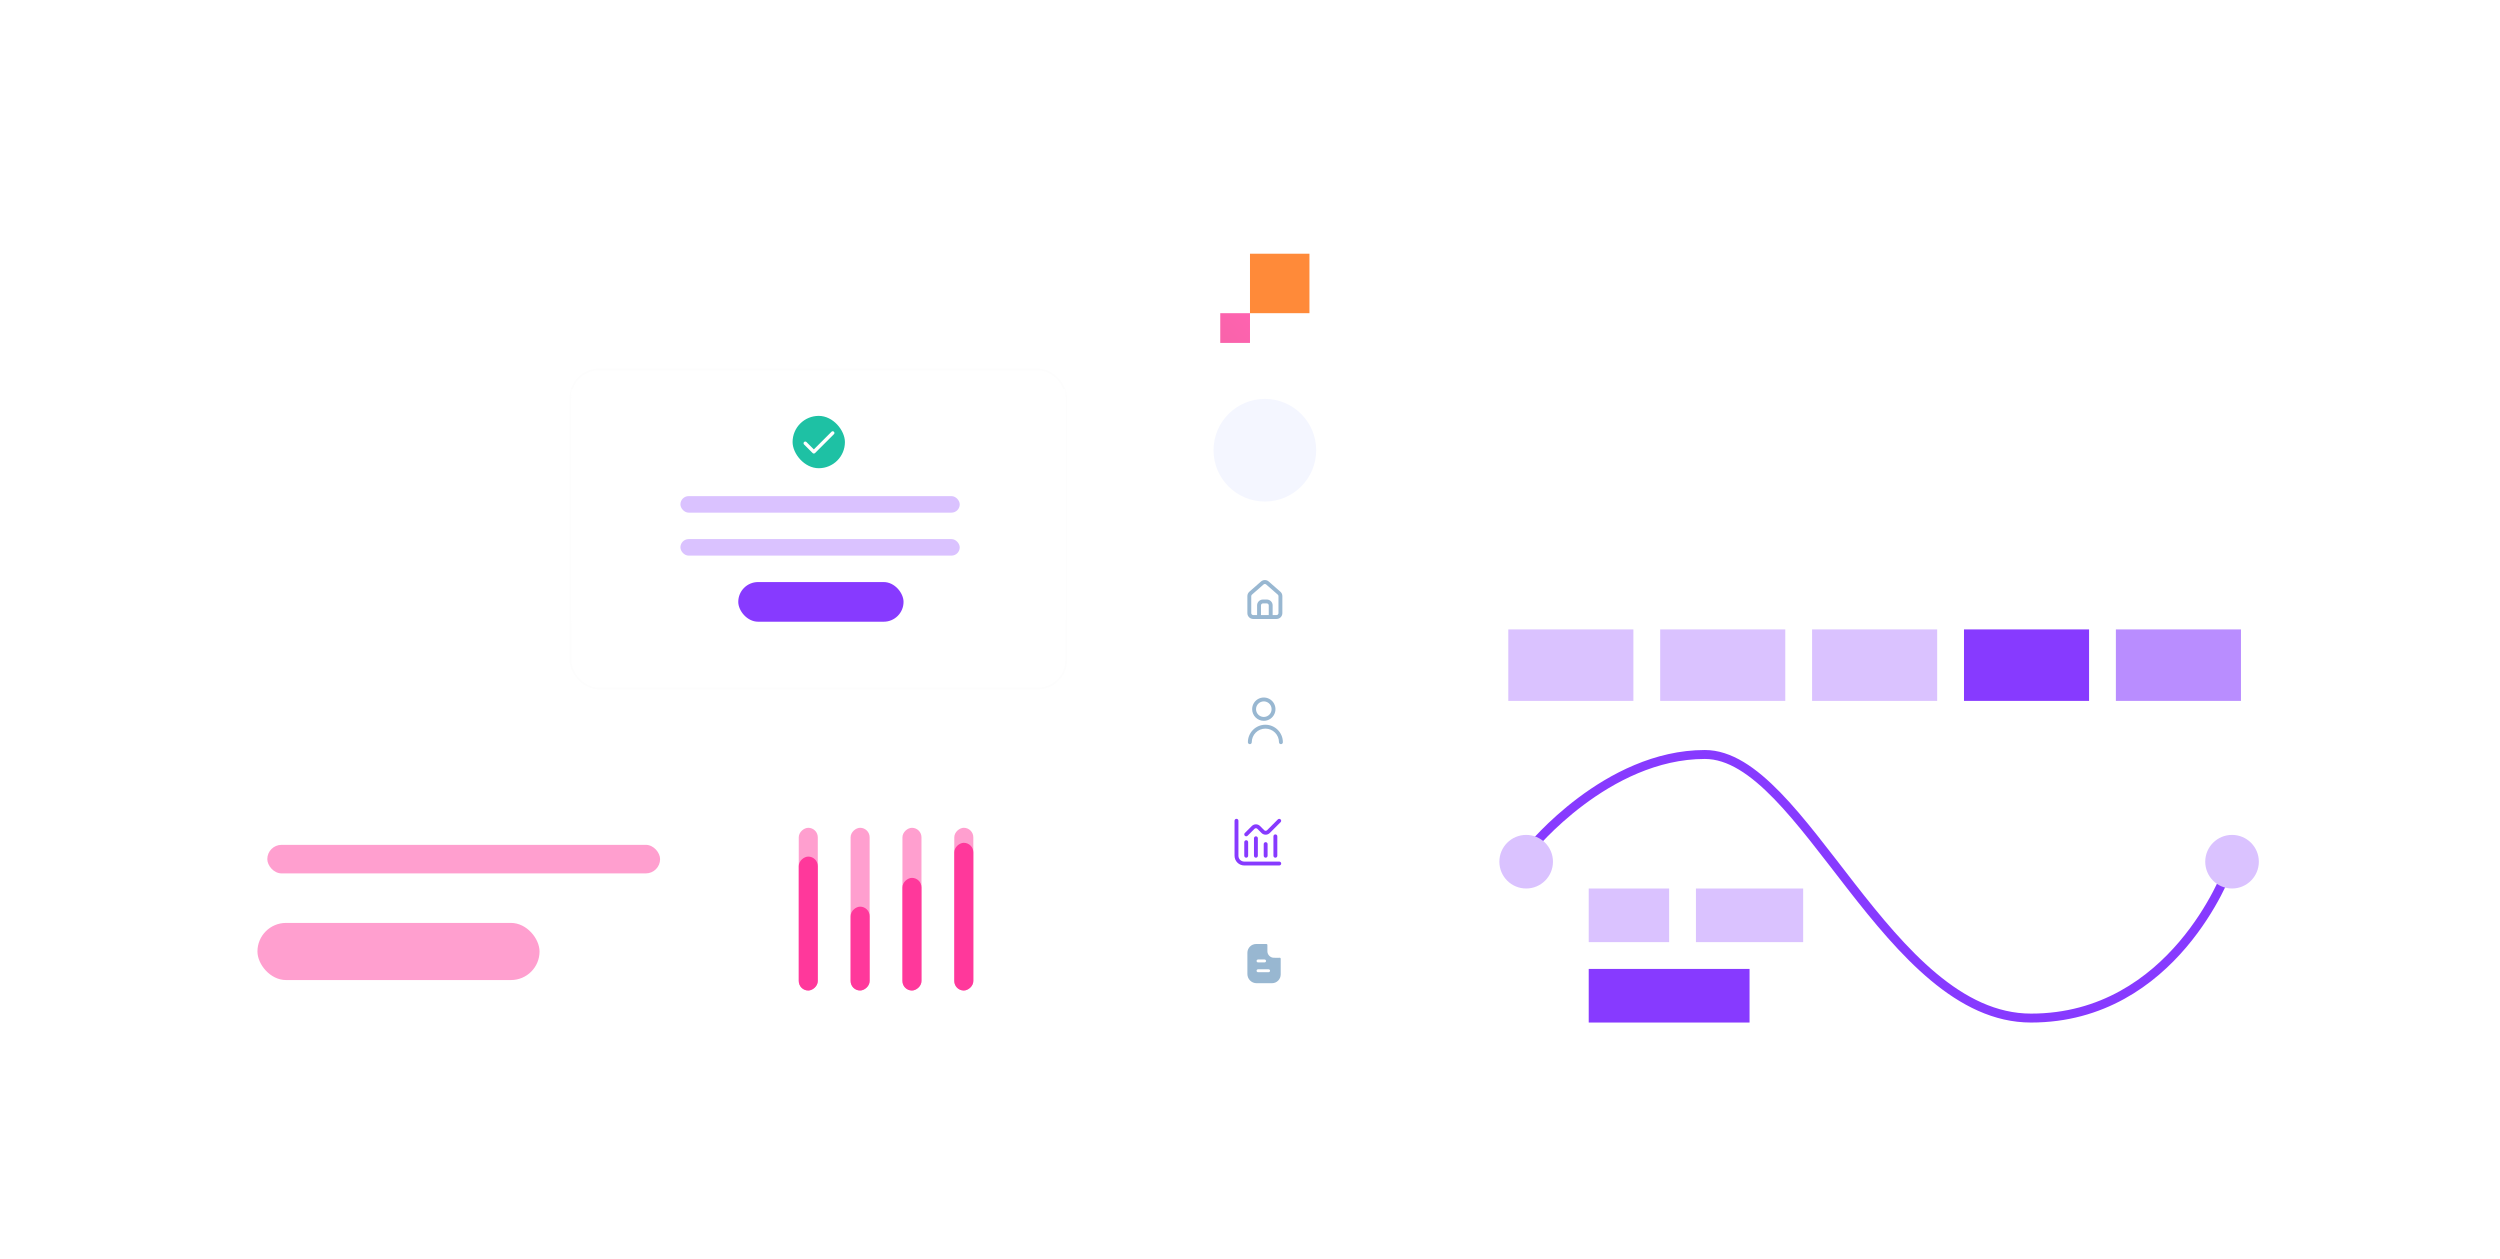 <svg width="679" height="342" viewBox="0 0 679 342" fill="none" xmlns="http://www.w3.org/2000/svg">
<g filter="url(#filter0_d_2315_43959)">
<g clip-path="url(#clip0_2315_43959)">
<rect x="48" y="173.793" width="251.19" height="94.075" rx="19.397" fill="white"/>
<rect x="72.598" y="205.457" width="106.683" height="7.759" rx="3.879" fill="#FF9FCF"/>
<rect x="69.922" y="226.664" width="76.618" height="15.518" rx="7.759" fill="#FF9FCF"/>
<rect x="259.184" y="245.023" width="44.196" height="5.172" rx="2.586" transform="rotate(-90 259.184 245.023)" fill="#FF9FCF"/>
<rect x="259.184" y="245.023" width="40.117" height="5.172" rx="2.586" transform="rotate(-90 259.184 245.023)" fill="#FF389B"/>
<rect x="245.102" y="245.027" width="44.196" height="5.172" rx="2.586" transform="rotate(-90 245.102 245.027)" fill="#FF9FCF"/>
<rect x="245.102" y="245.027" width="30.598" height="5.172" rx="2.586" transform="rotate(-90 245.102 245.027)" fill="#FF389B"/>
<rect x="231.023" y="245.023" width="44.196" height="5.172" rx="2.586" transform="rotate(-90 231.023 245.023)" fill="#FF9FCF"/>
<rect x="231.023" y="245.023" width="22.778" height="5.172" rx="2.586" transform="rotate(-90 231.023 245.023)" fill="#FF389B"/>
<rect x="216.941" y="245.027" width="44.196" height="5.172" rx="2.586" transform="rotate(-90 216.941 245.027)" fill="#FF9FCF"/>
<rect x="216.941" y="245.027" width="36.377" height="5.172" rx="2.586" transform="rotate(-90 216.941 245.027)" fill="#FF389B"/>
</g>
</g>
<g filter="url(#filter1_d_2315_43959)">
<path d="M314.707 34.138C314.707 28.539 319.246 24 324.845 24H362.227C367.826 24 372.364 28.539 372.364 34.138V259.847C372.364 265.446 367.826 269.984 362.227 269.984H324.845C319.246 269.984 314.707 265.446 314.707 259.847V34.138Z" fill="white"/>
<rect x="339.496" y="44.91" width="16.151" height="16.151" fill="#FF8A39"/>
<rect x="331.422" y="61.062" width="8.075" height="8.075" fill="url(#paint0_linear_2315_43959)"/>
<circle cx="343.537" cy="98.279" r="13.939" fill="#F4F6FF"/>
<path d="M347.761 136.72L344.593 133.942C344.303 133.683 343.927 133.539 343.537 133.539C343.148 133.539 342.772 133.683 342.481 133.942L339.313 136.72C339.145 136.87 339.012 137.054 338.921 137.259C338.83 137.465 338.783 137.688 338.785 137.913V142.528C338.785 142.948 338.952 143.351 339.249 143.648C339.546 143.945 339.949 144.112 340.369 144.112H346.705C347.125 144.112 347.528 143.945 347.825 143.648C348.122 143.351 348.289 142.948 348.289 142.528V137.908C348.29 137.684 348.244 137.462 348.153 137.257C348.062 137.052 347.928 136.869 347.761 136.72ZM344.593 143.056H342.481V140.416C342.481 140.276 342.537 140.141 342.636 140.042C342.735 139.943 342.869 139.888 343.009 139.888H344.065C344.205 139.888 344.34 139.943 344.439 140.042C344.538 140.141 344.593 140.276 344.593 140.416V143.056ZM347.233 142.528C347.233 142.668 347.178 142.802 347.079 142.901C346.979 143 346.845 143.056 346.705 143.056H345.649V140.416C345.649 139.996 345.482 139.593 345.185 139.296C344.888 138.999 344.485 138.832 344.065 138.832H343.009C342.589 138.832 342.186 138.999 341.889 139.296C341.592 139.593 341.425 139.996 341.425 140.416V143.056H340.369C340.229 143.056 340.095 143 339.996 142.901C339.897 142.802 339.841 142.668 339.841 142.528V137.908C339.841 137.833 339.857 137.759 339.888 137.69C339.919 137.622 339.964 137.561 340.021 137.512L343.189 134.74C343.285 134.655 343.409 134.608 343.537 134.608C343.665 134.608 343.789 134.655 343.886 134.74L347.054 137.512C347.11 137.561 347.155 137.622 347.186 137.69C347.217 137.759 347.233 137.833 347.233 137.908V142.528Z" fill="#98B7D1"/>
<g clip-path="url(#clip1_2315_43959)">
<path d="M343.25 171.777C343.877 171.777 344.489 171.592 345.01 171.243C345.531 170.895 345.937 170.401 346.177 169.822C346.417 169.243 346.479 168.606 346.357 167.991C346.235 167.377 345.933 166.812 345.49 166.369C345.047 165.926 344.483 165.625 343.868 165.502C343.254 165.38 342.617 165.443 342.038 165.683C341.459 165.922 340.964 166.328 340.616 166.849C340.268 167.37 340.082 167.983 340.082 168.609C340.083 169.449 340.417 170.255 341.011 170.849C341.605 171.442 342.41 171.777 343.25 171.777ZM343.25 166.497C343.668 166.497 344.076 166.621 344.423 166.853C344.771 167.085 345.041 167.415 345.201 167.801C345.361 168.187 345.403 168.612 345.321 169.021C345.24 169.431 345.039 169.807 344.743 170.103C344.448 170.398 344.072 170.599 343.662 170.681C343.252 170.762 342.828 170.72 342.442 170.561C342.056 170.401 341.726 170.13 341.494 169.783C341.262 169.435 341.138 169.027 341.138 168.609C341.138 168.049 341.361 167.512 341.757 167.116C342.153 166.72 342.69 166.497 343.25 166.497Z" fill="#98B7D1"/>
<path d="M343.678 172.836C342.418 172.837 341.21 173.338 340.319 174.229C339.428 175.12 338.927 176.328 338.926 177.588C338.926 177.728 338.981 177.862 339.08 177.961C339.179 178.06 339.314 178.116 339.454 178.116C339.594 178.116 339.728 178.06 339.827 177.961C339.926 177.862 339.982 177.728 339.982 177.588C339.982 176.608 340.371 175.668 341.064 174.974C341.757 174.281 342.698 173.892 343.678 173.892C344.658 173.892 345.598 174.281 346.291 174.974C346.984 175.668 347.374 176.608 347.374 177.588C347.374 177.728 347.429 177.862 347.528 177.961C347.627 178.06 347.762 178.116 347.902 178.116C348.042 178.116 348.176 178.06 348.275 177.961C348.374 177.862 348.43 177.728 348.43 177.588C348.428 176.328 347.927 175.12 347.036 174.229C346.145 173.338 344.938 172.837 343.678 172.836Z" fill="#98B7D1"/>
</g>
<g clip-path="url(#clip2_2315_43959)">
<path d="M347.445 210.007H337.941C337.521 210.007 337.118 209.84 336.821 209.543C336.524 209.246 336.357 208.843 336.357 208.423V198.919C336.357 198.779 336.301 198.644 336.202 198.545C336.103 198.446 335.969 198.391 335.829 198.391C335.689 198.391 335.554 198.446 335.455 198.545C335.356 198.644 335.301 198.779 335.301 198.919V208.423C335.302 209.122 335.58 209.793 336.075 210.288C336.57 210.783 337.241 211.062 337.941 211.063H347.445C347.585 211.063 347.719 211.007 347.818 210.908C347.917 210.809 347.973 210.675 347.973 210.535C347.973 210.395 347.917 210.26 347.818 210.161C347.719 210.062 347.585 210.007 347.445 210.007Z" fill="#873AFF"/>
<path d="M338.469 208.951C338.609 208.951 338.744 208.896 338.843 208.797C338.942 208.698 338.997 208.563 338.997 208.423V204.727C338.997 204.587 338.942 204.453 338.843 204.354C338.744 204.255 338.609 204.199 338.469 204.199C338.329 204.199 338.195 204.255 338.096 204.354C337.997 204.453 337.941 204.587 337.941 204.727V208.423C337.941 208.563 337.997 208.698 338.096 208.797C338.195 208.896 338.329 208.951 338.469 208.951Z" fill="#873AFF"/>
<path d="M340.578 203.673V208.424C340.578 208.565 340.634 208.699 340.733 208.798C340.832 208.897 340.966 208.952 341.106 208.952C341.246 208.952 341.38 208.897 341.479 208.798C341.578 208.699 341.634 208.565 341.634 208.424L341.634 203.673C341.634 203.532 341.578 203.398 341.479 203.299C341.38 203.2 341.246 203.145 341.106 203.145C340.966 203.145 340.832 203.2 340.733 203.299C340.634 203.398 340.578 203.532 340.578 203.673Z" fill="#873AFF"/>
<path d="M343.223 205.255V208.423C343.223 208.563 343.278 208.697 343.377 208.796C343.476 208.895 343.611 208.951 343.751 208.951C343.891 208.951 344.025 208.895 344.124 208.796C344.223 208.697 344.279 208.563 344.279 208.423L344.279 205.255C344.279 205.115 344.223 204.98 344.124 204.881C344.025 204.782 343.891 204.727 343.751 204.727C343.611 204.727 343.476 204.782 343.377 204.881C343.278 204.98 343.223 205.115 343.223 205.255Z" fill="#873AFF"/>
<path d="M345.863 203.145V208.425C345.863 208.565 345.919 208.699 346.018 208.799C346.117 208.898 346.251 208.953 346.391 208.953C346.531 208.953 346.666 208.898 346.765 208.799C346.864 208.699 346.919 208.565 346.919 208.425V203.145C346.919 203.005 346.864 202.871 346.765 202.772C346.666 202.673 346.531 202.617 346.391 202.617C346.251 202.617 346.117 202.673 346.018 202.772C345.919 202.871 345.863 203.005 345.863 203.145Z" fill="#873AFF"/>
<path d="M338.469 203.144C338.609 203.144 338.744 203.088 338.843 202.989L340.736 201.096C340.837 201 340.97 200.946 341.109 200.946C341.248 200.946 341.382 201 341.483 201.096L342.629 202.243C342.926 202.54 343.329 202.706 343.749 202.706C344.169 202.706 344.572 202.54 344.869 202.243L347.819 199.293C347.915 199.194 347.968 199.06 347.967 198.922C347.966 198.783 347.91 198.651 347.812 198.553C347.714 198.455 347.582 198.4 347.443 198.398C347.305 198.397 347.172 198.45 347.072 198.547L344.123 201.496C344.024 201.594 343.889 201.65 343.749 201.65C343.609 201.65 343.475 201.594 343.376 201.496L342.229 200.349C341.932 200.052 341.529 199.885 341.109 199.885C340.689 199.885 340.286 200.052 339.989 200.349L338.096 202.243C338.022 202.316 337.972 202.411 337.952 202.513C337.931 202.615 337.942 202.722 337.982 202.818C338.022 202.914 338.089 202.997 338.176 203.055C338.263 203.113 338.365 203.144 338.469 203.144Z" fill="#873AFF"/>
</g>
<path fill-rule="evenodd" clip-rule="evenodd" d="M344.548 240.051H341.681C341.464 240.051 341.285 239.87 341.285 239.652C341.285 239.434 341.464 239.258 341.681 239.258H344.548C344.764 239.258 344.943 239.434 344.943 239.652C344.943 239.87 344.764 240.051 344.548 240.051ZM341.681 236.598H343.462C343.678 236.598 343.858 236.779 343.858 236.997C343.858 237.215 343.678 237.391 343.462 237.391H341.681C341.464 237.391 341.285 237.215 341.285 236.997C341.285 236.779 341.464 236.598 341.681 236.598ZM347.603 236.128C347.376 236.128 347.107 236.133 346.944 236.133C346.701 236.133 346.385 236.128 345.984 236.128C345.02 236.123 344.224 235.324 344.224 234.35V232.636C344.224 232.502 344.118 232.391 343.981 232.391H341.166C339.854 232.391 338.789 233.471 338.789 234.792V240.531C338.789 241.915 339.907 243.039 341.277 243.039H345.473C346.78 243.039 347.84 241.968 347.84 240.648V236.368C347.84 236.235 347.734 236.128 347.603 236.128Z" fill="#98B7D1"/>
</g>
<g filter="url(#filter2_d_2315_43959)">
<g filter="url(#filter3_bd_2315_43959)">
<rect x="155.172" y="65.406" width="134.166" height="86.183" rx="7.454" fill="white" fill-opacity="0.5"/>
<rect x="154.939" y="65.173" width="134.632" height="86.649" rx="7.687" stroke="black" stroke-opacity="0.01" stroke-width="0.466"/>
</g>
<path d="M155.172 81.711H289.338V144.136C289.338 148.252 286.001 151.589 281.885 151.589H162.626C158.509 151.589 155.172 148.252 155.172 144.136V81.711Z" fill="white"/>
<rect x="184.801" y="110.746" width="75.862" height="4.489" rx="2.244" fill="#DAC2FF"/>
<rect x="184.801" y="122.418" width="75.862" height="4.489" rx="2.244" fill="#DAC2FF"/>
<rect x="200.512" y="134.086" width="44.889" height="10.773" rx="5.387" fill="#873AFF"/>
<rect x="214.8" y="88.487" width="15.148" height="15.148" rx="7.574" fill="#1EC1A4" stroke="white" stroke-width="0.932"/>
<path d="M226.165 93.594L221.04 98.718L218.711 96.389" stroke="white" stroke-width="0.932" stroke-linecap="round" stroke-linejoin="round"/>
</g>
<g filter="url(#filter4_d_2315_43959)">
<rect x="397.52" y="132.387" width="232.969" height="135.899" rx="9.707" fill="white"/>
<rect x="409.652" y="146.949" width="33.975" height="19.414" fill="#DAC2FF"/>
<rect x="450.906" y="146.949" width="33.975" height="19.414" fill="#DAC2FF"/>
<rect x="492.16" y="146.949" width="33.975" height="19.414" fill="#DAC2FF"/>
<rect x="533.418" y="146.949" width="33.975" height="19.414" fill="#873AFF"/>
<rect x="574.672" y="146.949" width="33.975" height="19.414" fill="#B98DFF"/>
<rect x="431.496" y="217.32" width="21.841" height="14.561" fill="#DAC2FF"/>
<rect x="460.617" y="217.32" width="29.121" height="14.561" fill="#DAC2FF"/>
<rect x="431.496" y="239.16" width="43.682" height="14.561" fill="#873AFF"/>
<path d="M415.723 206.399C415.723 206.399 436.35 180.918 463.045 180.918C489.739 180.918 512.793 252.508 551.621 252.508C590.45 252.508 605.01 212.466 605.01 212.466" stroke="#873AFF" stroke-width="2.427"/>
<circle cx="606.222" cy="210.038" r="7.28" fill="#DAC2FF"/>
<circle cx="414.507" cy="210.038" r="7.28" fill="#DAC2FF"/>
</g>
<defs>
<filter id="filter0_d_2315_43959" x="0" y="149.793" width="347.191" height="190.074" filterUnits="userSpaceOnUse" color-interpolation-filters="sRGB">
<feFlood flood-opacity="0" result="BackgroundImageFix"/>
<feColorMatrix in="SourceAlpha" type="matrix" values="0 0 0 0 0 0 0 0 0 0 0 0 0 0 0 0 0 0 127 0" result="hardAlpha"/>
<feOffset dy="24"/>
<feGaussianBlur stdDeviation="24"/>
<feColorMatrix type="matrix" values="0 0 0 0 0.569 0 0 0 0 0.62 0 0 0 0 0.671 0 0 0 0.16 0"/>
<feBlend mode="normal" in2="BackgroundImageFix" result="effect1_dropShadow_2315_43959"/>
<feBlend mode="normal" in="SourceGraphic" in2="effect1_dropShadow_2315_43959" result="shape"/>
</filter>
<filter id="filter1_d_2315_43959" x="266.707" y="0" width="153.656" height="341.984" filterUnits="userSpaceOnUse" color-interpolation-filters="sRGB">
<feFlood flood-opacity="0" result="BackgroundImageFix"/>
<feColorMatrix in="SourceAlpha" type="matrix" values="0 0 0 0 0 0 0 0 0 0 0 0 0 0 0 0 0 0 127 0" result="hardAlpha"/>
<feOffset dy="24"/>
<feGaussianBlur stdDeviation="24"/>
<feColorMatrix type="matrix" values="0 0 0 0 0.569 0 0 0 0 0.62 0 0 0 0 0.671 0 0 0 0.16 0"/>
<feBlend mode="normal" in2="BackgroundImageFix" result="effect1_dropShadow_2315_43959"/>
<feBlend mode="normal" in="SourceGraphic" in2="effect1_dropShadow_2315_43959" result="shape"/>
</filter>
<filter id="filter2_d_2315_43959" x="106.707" y="40.941" width="231.098" height="183.113" filterUnits="userSpaceOnUse" color-interpolation-filters="sRGB">
<feFlood flood-opacity="0" result="BackgroundImageFix"/>
<feColorMatrix in="SourceAlpha" type="matrix" values="0 0 0 0 0 0 0 0 0 0 0 0 0 0 0 0 0 0 127 0" result="hardAlpha"/>
<feOffset dy="24"/>
<feGaussianBlur stdDeviation="24"/>
<feColorMatrix type="matrix" values="0 0 0 0 0.569 0 0 0 0 0.62 0 0 0 0 0.671 0 0 0 0.16 0"/>
<feBlend mode="normal" in2="BackgroundImageFix" result="effect1_dropShadow_2315_43959"/>
<feBlend mode="normal" in="SourceGraphic" in2="effect1_dropShadow_2315_43959" result="shape"/>
</filter>
<filter id="filter3_bd_2315_43959" x="132.346" y="53.761" width="179.82" height="131.835" filterUnits="userSpaceOnUse" color-interpolation-filters="sRGB">
<feFlood flood-opacity="0" result="BackgroundImageFix"/>
<feGaussianBlur in="BackgroundImageFix" stdDeviation="2.329"/>
<feComposite in2="SourceAlpha" operator="in" result="effect1_backgroundBlur_2315_43959"/>
<feColorMatrix in="SourceAlpha" type="matrix" values="0 0 0 0 0 0 0 0 0 0 0 0 0 0 0 0 0 0 127 0" result="hardAlpha"/>
<feMorphology radius="14.907" operator="erode" in="SourceAlpha" result="effect2_dropShadow_2315_43959"/>
<feOffset dy="11.181"/>
<feGaussianBlur stdDeviation="18.634"/>
<feColorMatrix type="matrix" values="0 0 0 0 0.008 0 0 0 0 0.337 0 0 0 0 0.741 0 0 0 0.32 0"/>
<feBlend mode="normal" in2="effect1_backgroundBlur_2315_43959" result="effect2_dropShadow_2315_43959"/>
<feBlend mode="normal" in="SourceGraphic" in2="effect2_dropShadow_2315_43959" result="shape"/>
</filter>
<filter id="filter4_d_2315_43959" x="349.52" y="108.387" width="328.969" height="231.898" filterUnits="userSpaceOnUse" color-interpolation-filters="sRGB">
<feFlood flood-opacity="0" result="BackgroundImageFix"/>
<feColorMatrix in="SourceAlpha" type="matrix" values="0 0 0 0 0 0 0 0 0 0 0 0 0 0 0 0 0 0 127 0" result="hardAlpha"/>
<feOffset dy="24"/>
<feGaussianBlur stdDeviation="24"/>
<feColorMatrix type="matrix" values="0 0 0 0 0.569 0 0 0 0 0.62 0 0 0 0 0.671 0 0 0 0.16 0"/>
<feBlend mode="normal" in2="BackgroundImageFix" result="effect1_dropShadow_2315_43959"/>
<feBlend mode="normal" in="SourceGraphic" in2="effect1_dropShadow_2315_43959" result="shape"/>
</filter>
<linearGradient id="paint0_linear_2315_43959" x1="331.422" y1="69.138" x2="340.17" y2="61.062" gradientUnits="userSpaceOnUse">
<stop stop-color="#F863AA"/>
<stop offset="1" stop-color="#FF63B0"/>
</linearGradient>
<clipPath id="clip0_2315_43959">
<rect x="48" y="173.793" width="251.19" height="94.075" rx="19.397" fill="white"/>
</clipPath>
<clipPath id="clip1_2315_43959">
<rect width="12.672" height="12.672" fill="white" transform="translate(337.199 165.441)"/>
</clipPath>
<clipPath id="clip2_2315_43959">
<rect width="12.672" height="12.672" fill="white" transform="translate(335.301 198.391)"/>
</clipPath>
</defs>
</svg>
